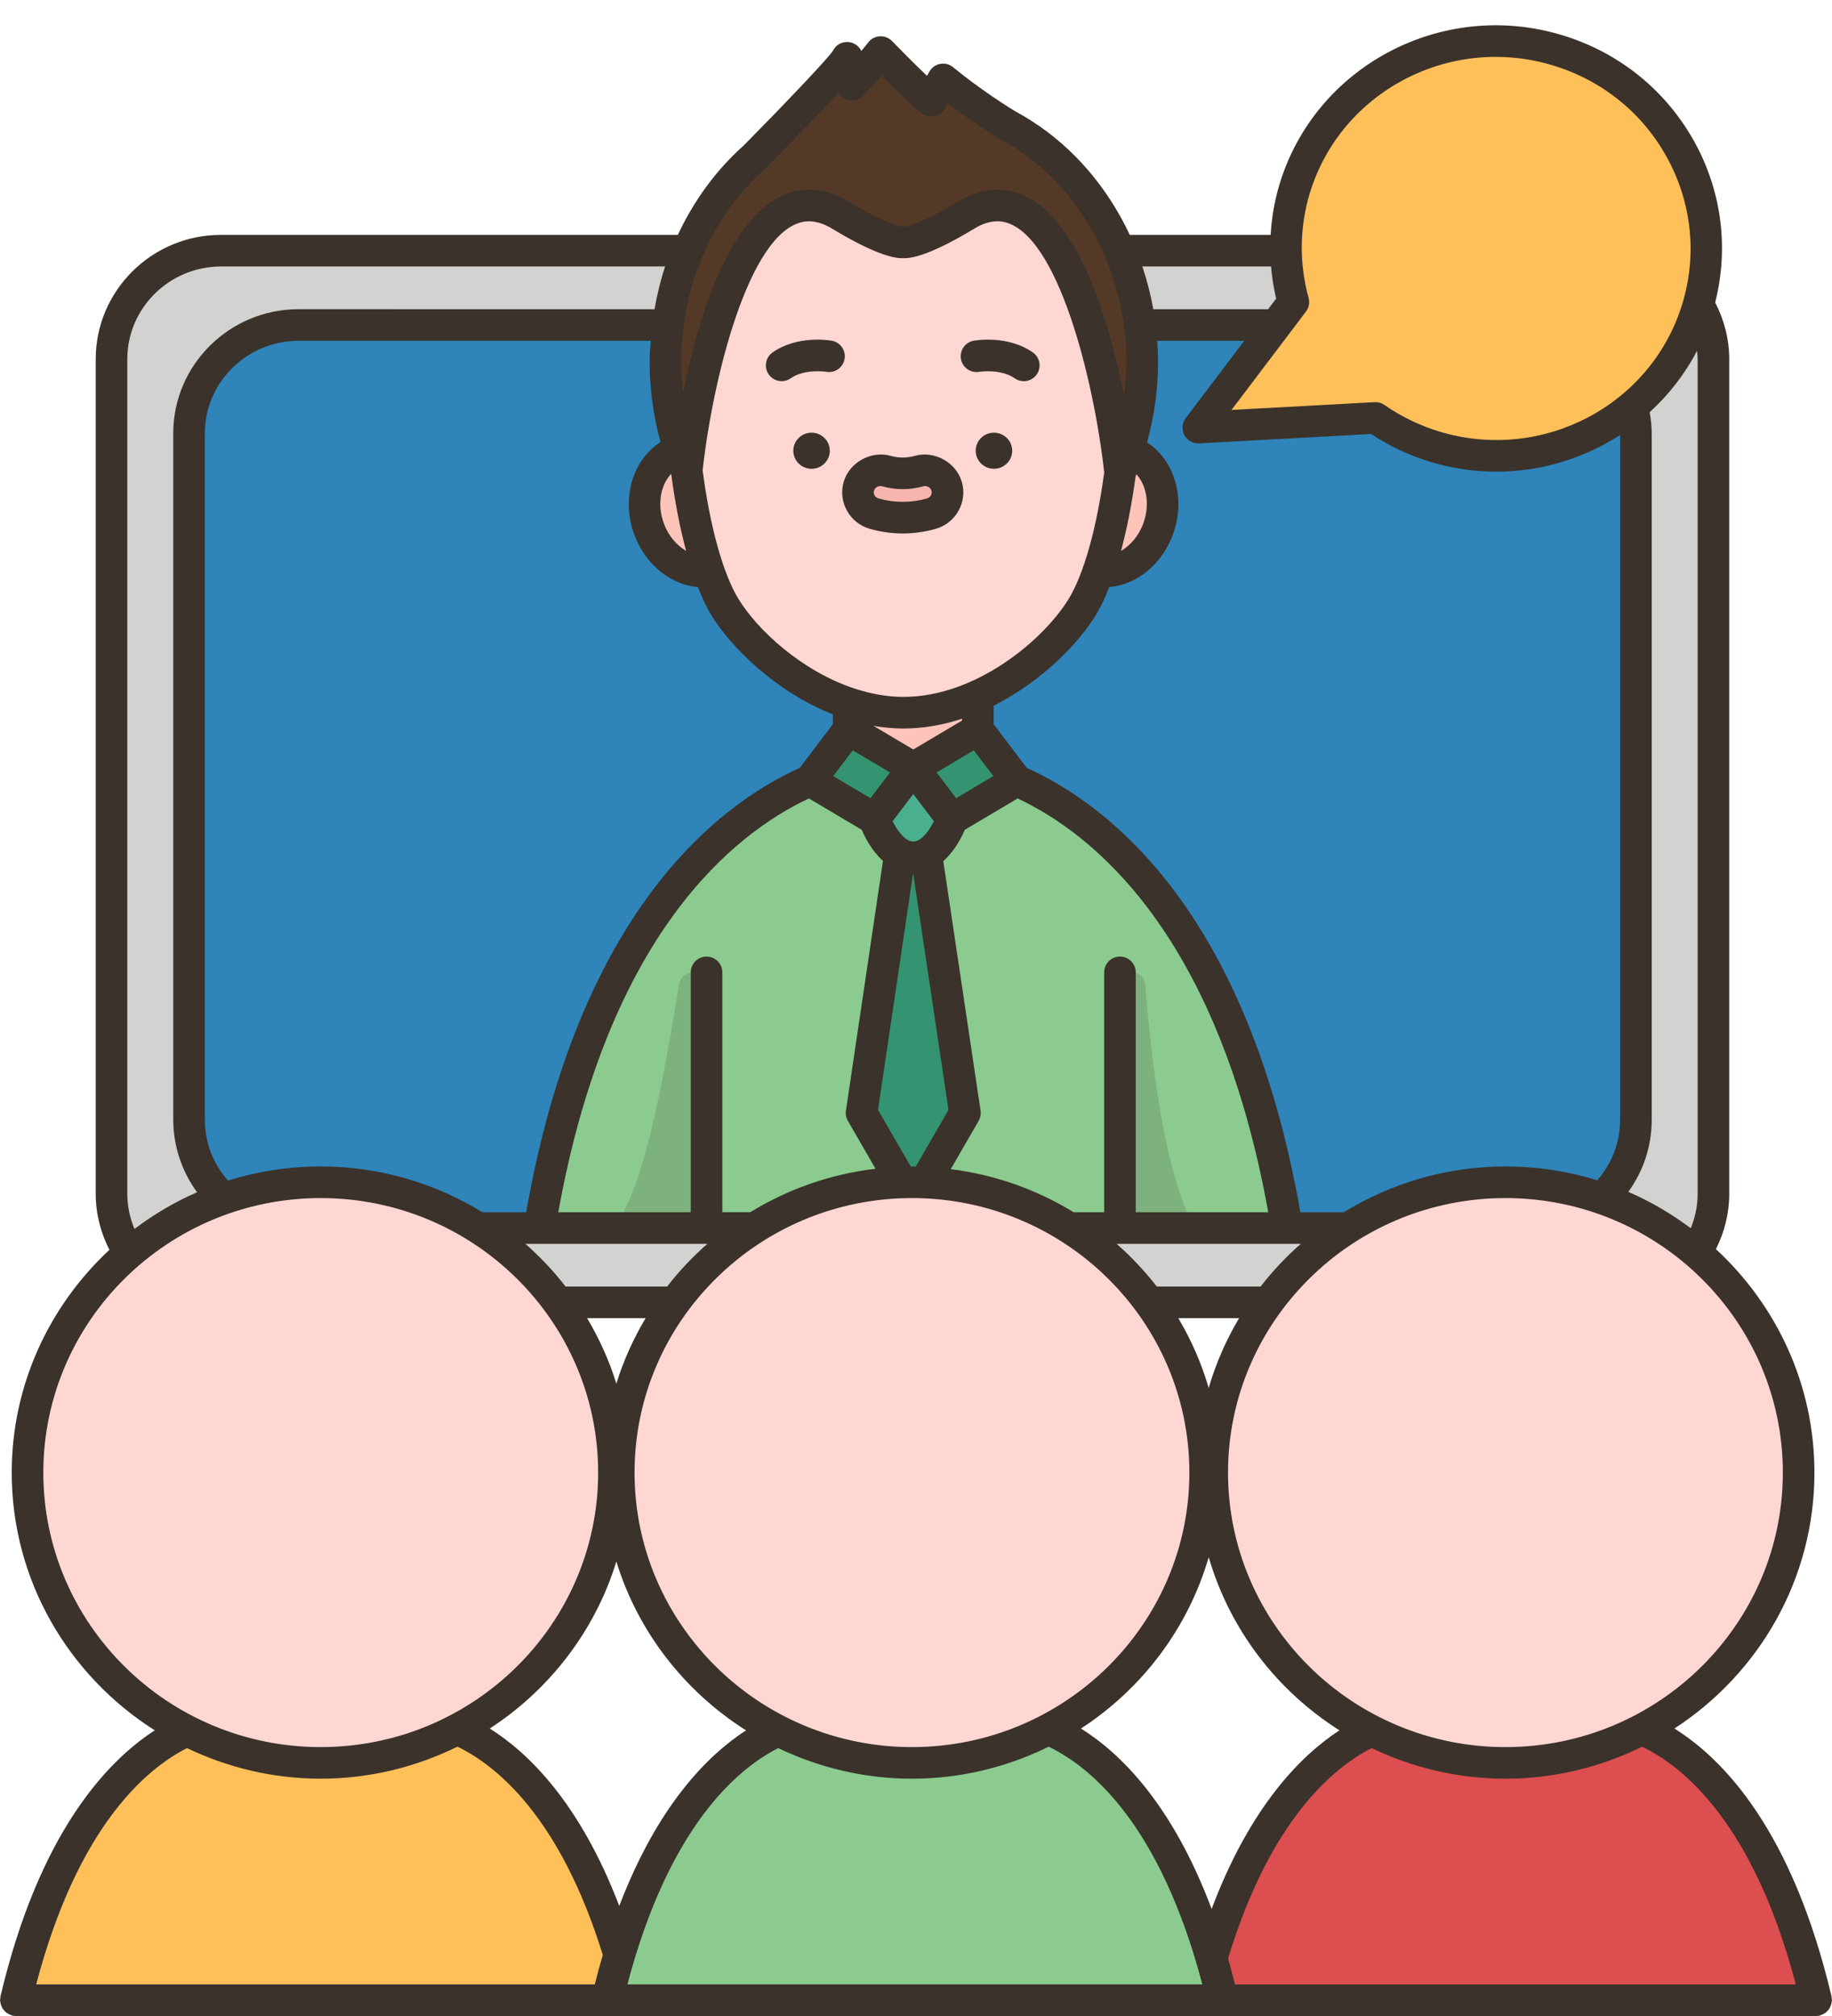 <?xml version="1.0" encoding="UTF-8"?><svg xmlns="http://www.w3.org/2000/svg" xmlns:xlink="http://www.w3.org/1999/xlink" height="127.6" preserveAspectRatio="xMidYMid meet" version="1.0" viewBox="0.0 -1.6 116.0 127.6" width="116.0" zoomAndPan="magnify"><g><g><g><g><g><path d="M103.99,107.858v-0.01c5.89-3.07,9.9-9.19,9.9-16.24c0-5.58-2.51-10.58-6.48-13.95 c0.68-1.07,1.08-2.33,1.08-3.69v-52.84c0-1.26-0.34-2.44-0.94-3.45c1.94-6.86-2.03-14.04-8.99-16.11 c-7.04-2.1-14.46,1.82-16.58,8.76c-0.4,1.31-0.58,2.64-0.55,3.94h-10.5l-0.03,0.01c-1.3-3.09-3.44-5.66-6.1-7.37 c-0.03-0.01-0.04-0.03-0.07-0.04c-0.32-0.2-0.64-0.4-0.97-0.57c-2.33-1.43-4.04-2.87-4.04-2.87l-0.76,1.34 c-0.85-0.65-3.2-3.07-3.2-3.07c-0.43,0.6-1.82,2.07-1.82,2.07l-0.31-1.71c-0.16,0.52-5.8,6.23-5.8,6.23 c-1.73,1.53-3.16,3.46-4.15,5.68c-0.04,0.1-0.09,0.2-0.13,0.3H14c-3.83,0-6.94,3.07-6.94,6.86v52.84 c0,1.37,0.41,2.66,1.12,3.73c-3.94,3.37-6.44,8.35-6.44,13.91c0,7.12,4.09,13.28,10.07,16.33v0.01 c-2.83,1.28-8,5.21-10.81,17.05h37.44h1.55h36.02h1.41H115C112.13,112.868,106.78,109.048,103.99,107.858z M49.25,107.948 c-2.6,1.17-7.14,4.55-10.03,14.16h-0.01c-2.98-9.86-7.68-13.16-10.23-14.25v-0.01c5.88-3.07,9.89-9.19,9.89-16.24 c0-4.02-1.3-7.74-3.53-10.77l0.01-0.01h7.36c-2.22,3.03-3.53,6.75-3.53,10.78c0,7.12,4.09,13.28,10.07,16.33V107.948z M86.82,107.948c-2.6,1.18-7.16,4.57-10.06,14.27l-0.08,0.02c-2.97-9.97-7.7-13.29-10.27-14.38v-0.01 c5.89-3.07,9.9-9.19,9.9-16.24c0-4.03-1.31-7.75-3.53-10.78h7.5l0.01,0.01c-2.23,3.03-3.53,6.75-3.53,10.77 c0,7.12,4.09,13.28,10.07,16.33L86.82,107.948z" fill="#2f84b9"/></g><g><path d="M57.83,46.998l2.45,3.24c0,0-0.54,1.61-1.63,2.21c-0.25,0.14-0.52,0.22-0.82,0.22 c-0.31,0-0.59-0.09-0.84-0.22c-1.08-0.61-1.62-2.21-1.62-2.21L57.83,46.998z" fill="#4aaf8f"/></g><g><path d="M57.83 46.998L55.37 50.238 51.28 47.808 53.74 44.578z" fill="#349370"/></g><g><path d="M61.92 44.578L64.37 47.808 60.28 50.238 57.83 46.998z" fill="#349370"/></g><g><path d="M58.56,73.228v0.02c-0.27-0.01-0.55-0.02-0.82-0.02c-0.22,0-0.44,0-0.65,0.01l-2.54-4.39 l2.44-16.4c0.25,0.13,0.53,0.22,0.84,0.22c0.3,0,0.57-0.08,0.82-0.22l2.45,16.4L58.56,73.228z" fill="#349370"/></g><g><path d="M44.74,76.128H34.16c3.15-19.27,11.84-26.02,17.12-28.32l4.09,2.43c0,0,0.54,1.6,1.62,2.21 l-2.44,16.4l2.54,4.39c-3.44,0.12-6.64,1.16-9.35,2.89H44.74z" fill="#8bcb8f"/></g><g><path d="M70.91,76.128h-3.16c-2.67-1.7-5.81-2.74-9.19-2.88v-0.02l2.54-4.38l-2.45-16.4 c1.09-0.6,1.63-2.21,1.63-2.21l4.09-2.43c5.29,2.3,13.97,9.05,17.13,28.32H70.91z" fill="#8bcb8f"/></g><g><path d="M35.34,80.838c2.23,3.03,3.53,6.75,3.53,10.77c0,7.05-4.01,13.17-9.89,16.24 c-2.58,1.36-5.54,2.13-8.67,2.13c-3.07,0-5.96-0.74-8.5-2.04c-5.98-3.05-10.07-9.21-10.07-16.33c0-5.56,2.5-10.54,6.44-13.91 c1.74-1.49,3.76-2.67,5.98-3.43c1.92-0.68,3.99-1.04,6.15-1.04c3.69,0,7.13,1.07,10.01,2.9 C32.28,77.368,33.99,78.978,35.34,80.838z" fill="#ffd7d2"/></g><g><path d="M57.74,73.228c0.27,0,0.55,0.01,0.82,0.02c3.38,0.14,6.52,1.18,9.19,2.88 c1.96,1.24,3.67,2.84,5.03,4.7c2.22,3.03,3.53,6.75,3.53,10.78c0,7.05-4.01,13.17-9.9,16.24c-2.58,1.36-5.54,2.13-8.67,2.13 c-3.06,0-5.95-0.74-8.49-2.04c-5.98-3.05-10.07-9.21-10.07-16.33c0-4.03,1.31-7.75,3.53-10.78c1.36-1.86,3.06-3.46,5.03-4.7 c2.71-1.73,5.91-2.77,9.35-2.89C57.3,73.228,57.52,73.228,57.74,73.228z" fill="#ffd7d2"/></g><g><path d="M107.41,77.658c3.97,3.37,6.48,8.37,6.48,13.95c0,7.05-4.01,13.17-9.9,16.24 c-2.58,1.36-5.54,2.13-8.67,2.13c-3.06,0-5.95-0.74-8.49-2.04c-5.98-3.05-10.07-9.21-10.07-16.33c0-4.02,1.3-7.74,3.53-10.77 c1.35-1.86,3.05-3.46,5.02-4.7c2.89-1.84,6.32-2.91,10.01-2.91c2.14,0,4.19,0.36,6.1,1.02 C103.64,75.008,105.67,76.178,107.41,77.658z" fill="#ffd7d2"/></g><g><path d="M76.76,122.218c2.9-9.7,7.46-13.09,10.06-14.27l0.01-0.01c2.54,1.3,5.43,2.04,8.49,2.04 c3.13,0,6.09-0.77,8.67-2.13v0.01c2.79,1.19,8.14,5.01,11.01,17.14H77.42c-0.23-0.97-0.48-1.89-0.74-2.76L76.76,122.218z" fill="#dc4e4f"/></g><g><path d="M76.01,124.998H39.99h-1.55c0.24-1.02,0.5-1.98,0.78-2.89c2.89-9.61,7.43-12.99,10.03-14.16 v-0.01c2.54,1.3,5.43,2.04,8.49,2.04c3.13,0,6.09-0.77,8.67-2.13v0.01c2.57,1.09,7.3,4.41,10.27,14.38 c0.26,0.87,0.51,1.79,0.74,2.76H76.01z" fill="#8bcb8f"/></g><g><path d="M39.21,122.108h0.01c-0.28,0.91-0.54,1.87-0.78,2.89H1c2.81-11.84,7.98-15.77,10.81-17.05v-0.01 c2.54,1.3,5.43,2.04,8.5,2.04c3.13,0,6.09-0.77,8.67-2.13v0.01C31.53,108.948,36.23,112.248,39.21,122.108z" fill="#ffc05a"/></g><g><path d="M43.02,26.908c-0.58-1.75-0.89-3.63-0.89-5.59c0-0.8,0.05-1.58,0.15-2.35 c0.21-1.66,0.65-3.24,1.27-4.7c0.04-0.1,0.09-0.2,0.13-0.3c0.99-2.22,2.42-4.15,4.15-5.68c0,0,5.64-5.71,5.8-6.23l0.31,1.71 c0,0,1.39-1.47,1.82-2.07c0,0,2.35,2.42,3.2,3.07l0.76-1.34c0,0,1.71,1.44,4.04,2.87c0.33,0.17,0.65,0.37,0.97,0.57 c0.03,0.01,0.04,0.03,0.07,0.04c2.66,1.71,4.8,4.28,6.1,7.37c0.63,1.46,1.06,3.04,1.27,4.69c0.1,0.77,0.15,1.55,0.15,2.35 c0,1.97-0.31,3.85-0.88,5.6c-0.15,0.48-0.32,0.94-0.51,1.39c0,0-1.71-15.74-7.19-16.85c-0.86-0.17-1.74,0.06-2.53,0.54 c-1.06,0.65-3.01,1.73-4.01,1.74h-0.02c-1-0.01-2.95-1.09-4.01-1.74c-0.79-0.48-1.67-0.71-2.53-0.54 c-5.48,1.11-7.16,16.73-7.16,16.73C43.31,27.768,43.15,27.348,43.02,26.908z" fill="#543927"/></g><g><path d="M58.96,30.908c-0.59,0.17-1.2,0.26-1.8,0.26s-1.21-0.09-1.8-0.26 c-0.75-0.21-1.19-0.98-0.98-1.73c0.17-0.6,0.73-1.02,1.36-1.02c0.13,0,0.26,0.02,0.39,0.06c0.34,0.09,0.69,0.14,1.03,0.14 s0.69-0.05,1.03-0.14c0.13-0.04,0.26-0.06,0.39-0.06c0.63,0,1.19,0.42,1.36,1.03C60.15,29.928,59.72,30.698,58.96,30.908z" fill="#f7b6ad"/></g><g><path d="M61.92,44.578l-4.09,2.42l-4.09-2.42v-1.65c1.11,0.37,2.27,0.58,3.47,0.58 c1.66,0,3.25-0.41,4.71-1.06V44.578z" fill="#fec4b9"/></g><g><path d="M42.82,26.978c0.07-0.02,0.12-0.05,0.19-0.07h0.01c0.13,0.44,0.29,0.86,0.46,1.28 c0.32,2.43,0.8,4.65,1.4,6.38c-1.53,0.18-3.11-0.89-3.78-2.66C40.34,29.858,41.11,27.648,42.82,26.978z" fill="#fec4b9"/></g><g><path d="M70.93,28.308c0.19-0.45,0.36-0.91,0.51-1.39c0.06,0.02,0.11,0.04,0.16,0.06 c1.72,0.67,2.48,2.88,1.72,4.93c-0.66,1.77-2.25,2.84-3.78,2.66C70.14,32.858,70.61,30.688,70.93,28.308z" fill="#fec4b9"/></g><g><path d="M53.74,42.928c-3.59-1.19-6.54-3.98-7.84-6.11c-0.36-0.61-0.7-1.37-1.01-2.25h-0.01 c-0.6-1.73-1.08-3.95-1.4-6.38c0,0,1.68-15.62,7.16-16.73c0.86-0.17,1.74,0.06,2.53,0.54c1.06,0.65,3.01,1.73,4.01,1.74h0.02 c1-0.01,2.95-1.09,4.01-1.74c0.79-0.48,1.67-0.71,2.53-0.54c5.48,1.11,7.19,16.85,7.19,16.85c-0.32,2.38-0.79,4.55-1.39,6.26 c-0.31,0.89-0.65,1.65-1.02,2.25c-1.14,1.88-3.57,4.27-6.6,5.63c-1.46,0.65-3.05,1.06-4.71,1.06 C56.01,43.508,54.85,43.298,53.74,42.928z M58.58,28.158c-0.13,0-0.26,0.02-0.39,0.06c-0.34,0.09-0.69,0.14-1.03,0.14 s-0.69-0.05-1.03-0.14c-0.13-0.04-0.26-0.06-0.39-0.06c-0.63,0-1.19,0.42-1.36,1.02c-0.21,0.75,0.23,1.52,0.98,1.73 c0.59,0.17,1.2,0.26,1.8,0.26s1.21-0.09,1.8-0.26c0.76-0.21,1.19-0.98,0.98-1.72C59.77,28.578,59.21,28.158,58.58,28.158z" fill="#ffd7d2"/></g><g><path d="M98.56,1.568c6.96,2.07,10.93,9.25,8.99,16.11c-0.02,0.08-0.05,0.17-0.07,0.25 c-0.76,2.51-2.22,4.62-4.11,6.2c-3.32,2.79-7.97,3.9-12.47,2.56c-1.4-0.42-2.67-1.05-3.81-1.83l-11.21,0.61l4.91-6.5h0.01 l1.09-1.45c-0.29-1.05-0.45-2.14-0.46-3.25c-0.03-1.3,0.15-2.63,0.55-3.94C84.1,3.388,91.52-0.532,98.56,1.568z" fill="#ffc05a"/></g><g><path d="M14,14.268h29.55c-0.62,1.46-1.06,3.04-1.27,4.7H18.91c-3.83,0-6.94,3.08-6.94,6.87v43.42 c0,1.98,0.84,3.75,2.19,5.01c-2.22,0.76-4.24,1.94-5.98,3.43c-0.71-1.07-1.12-2.36-1.12-3.73v-52.84 C7.06,17.338,10.17,14.268,14,14.268z" fill="#d2d2d1"/></g><g><path d="M34.16,76.128h10.58h3c-1.97,1.24-3.67,2.84-5.03,4.7h-7.36l-0.01,0.01 c-1.35-1.86-3.06-3.47-5.02-4.71H34.16z" fill="#d2d2d1"/></g><g><path d="M72.78,80.828c-1.36-1.86-3.07-3.46-5.03-4.7h3.16H81.5h3.81v0.01 c-1.97,1.24-3.67,2.84-5.02,4.7l-0.01-0.01H72.78z" fill="#d2d2d1"/></g><g><path d="M108.49,21.128v52.84c0,1.36-0.4,2.62-1.08,3.69c-1.74-1.48-3.77-2.65-5.99-3.41 c1.33-1.25,2.16-3.02,2.16-4.99v-43.42c0-0.59-0.07-1.16-0.21-1.71c1.89-1.58,3.35-3.69,4.11-6.2 c0.02-0.08,0.05-0.17,0.07-0.25C108.15,18.688,108.49,19.868,108.49,21.128z" fill="#d2d2d1"/></g><g><path d="M81.89,17.518l-1.09,1.45h-0.01h-8.61h-0.01c-0.21-1.65-0.64-3.23-1.27-4.69l0.03-0.01h10.5 C81.44,15.378,81.6,16.468,81.89,17.518z" fill="#d2d2d1"/></g></g><g><g><path d="M44.74,76.128V60.821c0-0.482-0.391-0.873-0.873-0.873l0,0c-0.427,0-0.791,0.309-0.861,0.73 c-1.094,6.581-2.231,12.953-4.177,15.447L44.74,76.128z" fill="#7db27e"/></g><g><path d="M70.91,76.128V60.749c0-0.442,0.359-0.801,0.801-0.801h0c0.416,0,0.762,0.323,0.796,0.738 c0.544,6.453,1.385,12.129,3.131,15.44L70.91,76.128z" fill="#7db27e"/></g></g></g></g><g fill="#3a322b"><path d="M62.935,25.787c-0.638,0-1.155,0.511-1.155,1.142s0.517,1.142,1.155,1.142s1.155-0.511,1.155-1.142 S63.573,25.787,62.935,25.787z" fill="inherit"/><path d="M61.658,19.964c-0.542,0.095-0.903,0.609-0.812,1.152s0.61,0.911,1.15,0.819 c0.015-0.003,1.361-0.214,2.258,0.411c0.175,0.122,0.374,0.18,0.571,0.18c0.316,0,0.627-0.149,0.821-0.428 c0.315-0.453,0.205-1.076-0.248-1.392C63.844,19.622,61.878,19.928,61.658,19.964z" fill="inherit"/><path d="M51.387,25.787c-0.638,0-1.155,0.511-1.155,1.142s0.517,1.142,1.155,1.142s1.155-0.511,1.155-1.142 S52.025,25.787,51.387,25.787z" fill="inherit"/><path d="M52.664,19.964c-0.221-0.037-2.188-0.342-3.741,0.741c-0.453,0.315-0.564,0.939-0.249,1.392 c0.194,0.279,0.505,0.428,0.821,0.428c0.197,0,0.396-0.058,0.57-0.18c0.897-0.625,2.245-0.414,2.26-0.411 c0.544,0.095,1.058-0.271,1.152-0.814C53.572,20.578,53.208,20.06,52.664,19.964z" fill="inherit"/><path d="M57.924,27.253c-0.508,0.142-1.021,0.14-1.518,0.002c-1.24-0.356-2.632,0.409-2.988,1.653 c-0.175,0.615-0.1,1.262,0.214,1.822c0.314,0.563,0.832,0.971,1.456,1.146c0.683,0.191,1.381,0.289,2.073,0.289 s1.39-0.097,2.073-0.289c0.624-0.175,1.142-0.583,1.457-1.146c0.313-0.559,0.388-1.205,0.213-1.818 C60.551,27.67,59.166,26.901,57.924,27.253z M58.945,29.754c-0.031,0.056-0.105,0.155-0.251,0.196 c-1.017,0.285-2.054,0.284-3.066,0c-0.146-0.041-0.22-0.14-0.251-0.196c-0.029-0.053-0.074-0.163-0.036-0.296 c0.05-0.171,0.219-0.295,0.402-0.295c0.039,0,0.076,0.005,0.119,0.018c0.861,0.24,1.739,0.239,2.601-0.001 c0.225-0.061,0.459,0.073,0.518,0.28C59.017,29.586,58.981,29.689,58.945,29.754z" fill="inherit"/><path d="M115.942,125.282c0.021-0.068,0.036-0.134,0.041-0.206c0.002-0.027,0.016-0.051,0.016-0.078 c0-0.039-0.018-0.072-0.022-0.11c-0.005-0.04,0.006-0.079-0.004-0.12c-2.482-10.48-6.813-15.005-9.951-16.962 c5.332-3.465,8.866-9.428,8.866-16.2c0-5.582-2.41-10.606-6.238-14.144c0.545-1.083,0.843-2.272,0.843-3.495V21.13 c0-1.251-0.316-2.476-0.889-3.582c0.853-3.382,0.435-6.911-1.23-10.015c-1.808-3.366-4.836-5.827-8.529-6.928 c-7.553-2.253-15.548,1.977-17.818,9.427c-0.322,1.055-0.508,2.141-0.571,3.233h-8.921c-1.382-2.949-3.507-5.473-6.192-7.196 l-0.002,0.003c-0.024-0.019-0.05-0.036-0.075-0.052c-0.34-0.215-0.687-0.421-0.988-0.58c-2.23-1.362-3.899-2.764-3.916-2.777 c-0.228-0.192-0.529-0.271-0.821-0.22c-0.293,0.053-0.547,0.233-0.693,0.492l-0.15,0.266c-0.785-0.744-1.774-1.748-2.214-2.201 c-0.206-0.212-0.499-0.323-0.79-0.302c-0.295,0.021-0.565,0.172-0.739,0.411c-0.092,0.127-0.242,0.31-0.418,0.514 c-0.154-0.319-0.471-0.54-0.837-0.564c-0.43-0.025-0.795,0.205-0.968,0.57c-0.378,0.552-3.128,3.436-5.615,5.954 c-0.006,0.005-0.012,0.011-0.017,0.017c-1.771,1.574-3.171,3.512-4.179,5.665H14.001c-4.378,0-7.94,3.528-7.94,7.864v52.835 c0,1.242,0.307,2.448,0.867,3.543c-3.797,3.536-6.185,8.54-6.185,14.097c0,6.852,3.621,12.87,9.057,16.315 c-3.076,1.994-7.33,6.532-9.773,16.847c-0.009,0.039,0.001,0.076-0.004,0.114C0.019,124.922,0,124.957,0,124.998 c0,0.029,0.014,0.054,0.017,0.083c0.006,0.068,0.02,0.131,0.04,0.196c0.018,0.062,0.037,0.12,0.066,0.176 c0.029,0.056,0.065,0.104,0.104,0.154c0.041,0.052,0.081,0.1,0.132,0.143c0.046,0.04,0.096,0.07,0.15,0.101 c0.06,0.035,0.12,0.065,0.188,0.087c0.026,0.009,0.046,0.028,0.074,0.034c0.076,0.018,0.154,0.027,0.229,0.027 c0,0,0.001,0,0.001,0h37.437h1.551h36.026h1.409h37.576c0.076,0,0.154-0.009,0.231-0.027c0.028-0.007,0.048-0.026,0.075-0.034 c0.066-0.022,0.125-0.051,0.184-0.085c0.055-0.032,0.107-0.063,0.154-0.104c0.048-0.041,0.087-0.087,0.126-0.137 c0.041-0.052,0.078-0.102,0.108-0.161C115.906,125.396,115.924,125.341,115.942,125.282z M113.708,123.998H78.195 c-0.141-0.559-0.283-1.115-0.435-1.638c2.667-8.792,6.689-12.093,9.091-13.317c2.567,1.228,5.433,1.937,8.47,1.937 c3.11,0,6.042-0.741,8.656-2.025C106.647,110.236,111.037,113.862,113.708,123.998z M39.987,123.998h-0.26 c2.626-9.956,6.928-13.624,9.549-14.954c2.567,1.227,5.433,1.936,8.469,1.936c3.11,0,6.042-0.741,8.656-2.025 c2.669,1.282,7.059,4.908,9.73,15.044h-0.118H39.987z M14.44,73.124c-0.952-1.068-1.471-2.419-1.471-3.862V25.834 c0-3.233,2.664-5.864,5.939-5.864h22.295c-0.031,0.447-0.068,0.892-0.068,1.345c0,1.737,0.24,3.432,0.69,5.07 c-1.763,1.11-2.512,3.576-1.657,5.867c0.705,1.893,2.29,3.151,4.019,3.306c0.268,0.68,0.554,1.282,0.858,1.782 c1.22,2.003,4.066,4.845,7.691,6.274v0.624l-2.098,2.766c-5.17,2.332-13.974,9.054-17.32,28.122h-2.771 c-2.983-1.824-6.482-2.896-10.238-2.896C18.265,72.231,16.294,72.545,14.44,73.124z M74.994,25.933 c0.182,0.343,0.523,0.547,0.938,0.529l10.882-0.592c1.183,0.779,2.46,1.376,3.803,1.777c1.376,0.41,2.766,0.605,4.134,0.605 c2.818,0,5.535-0.837,7.835-2.323v43.333c0,1.433-0.513,2.776-1.452,3.841c-1.837-0.567-3.788-0.872-5.811-0.872 c-3.756,0-7.255,1.072-10.238,2.896h-2.749c-3.346-19.067-12.15-25.79-17.32-28.122l-2.098-2.766v-1.171 c3.035-1.527,5.385-3.956,6.463-5.727c0.304-0.5,0.59-1.103,0.858-1.782c1.729-0.154,3.314-1.413,4.019-3.305 c0.85-2.278,0.116-4.731-1.629-5.852c0.452-1.642,0.696-3.341,0.696-5.085c0-0.451-0.02-0.899-0.052-1.345h5.512l-3.704,4.89 C74.845,25.171,74.812,25.589,74.994,25.933z M68.445,107.806c3.868-2.513,6.777-6.343,8.089-10.844 c1.332,4.573,4.318,8.448,8.279,10.959c-2.422,1.575-5.647,4.801-8.094,11.304C74.235,112.609,70.96,109.374,68.445,107.806z M40.179,91.606c0-9.581,7.88-17.375,17.566-17.375c9.686,0,17.565,7.794,17.565,17.375c0,9.58-7.88,17.374-17.565,17.374 C48.059,108.98,40.179,101.186,40.179,91.606z M44.738,58.946c-0.553,0-1,0.448-1,1v15.18h-8.389 c3.175-17.603,11.074-23.939,15.87-26.19l3.347,1.986c0.208,0.491,0.642,1.34,1.343,1.965l-2.345,15.811 c-0.033,0.224,0.011,0.451,0.123,0.646l1.752,3.032c-2.885,0.337-5.571,1.304-7.934,2.749h-1.769v-15.18 C45.738,59.394,45.291,58.946,44.738,58.946z M64.434,48.936c4.796,2.251,12.695,8.587,15.87,26.19h-8.389v-15.18 c0-0.552-0.447-1-1-1s-1,0.448-1,1v15.18h-1.932c-2.321-1.419-4.955-2.373-7.783-2.726l1.765-3.055 c0.113-0.195,0.156-0.424,0.123-0.647l-2.36-15.796c0.71-0.627,1.15-1.484,1.359-1.979L64.434,48.936z M55.595,68.647 l2.222-14.983c0.001,0,0.001,0,0.002,0l2.239,14.984l-2.076,3.595c-0.079-0.001-0.156-0.012-0.236-0.012 c-0.026,0-0.051,0.004-0.077,0.004L55.595,68.647z M57.827,48.657l1.306,1.723c-0.289,0.577-0.786,1.285-1.306,1.285 c-0.521,0-1.019-0.709-1.307-1.285L57.827,48.657z M60.538,48.922l-1.237-1.632l2.358-1.4l1.238,1.632L60.538,48.922z M60.917,44.005l-3.09,1.833L55.3,44.34c0.624,0.106,1.262,0.17,1.912,0.17c1.291,0,2.532-0.235,3.705-0.618V44.005z M53.994,45.89l2.359,1.4l-1.238,1.632l-2.359-1.4L53.994,45.89z M76.533,86.249c-0.456-1.565-1.108-3.043-1.924-4.419h3.848 C77.641,83.206,76.989,84.685,76.533,86.249z M79.82,79.83h-6.573c-0.761-0.98-1.613-1.884-2.546-2.704h11.665 C81.433,77.946,80.581,78.85,79.82,79.83z M72.384,31.554c-0.286,0.766-0.805,1.37-1.404,1.716 c0.374-1.387,0.688-2.963,0.921-4.698c0.021-0.051,0.035-0.104,0.055-0.155C72.618,29.143,72.823,30.375,72.384,31.554z M67.671,36.3c-1.569,2.578-5.853,6.209-10.459,6.209c-1.053,0-2.086-0.197-3.077-0.52c-0.013-0.006-0.027-0.007-0.04-0.012 c-3.326-1.099-6.136-3.696-7.342-5.677c-0.971-1.595-1.793-4.552-2.263-8.122c0.636-5.769,2.9-15.041,6.347-15.734 c0.704-0.141,1.377,0.142,1.813,0.406c3.081,1.866,4.162,1.894,4.528,1.894c0.005-0.001,0.006,0,0.011,0 c0.003,0,0.003-0.001,0.01,0c0.366,0,1.448-0.028,4.53-1.895c0.435-0.264,1.102-0.549,1.812-0.405 c3.445,0.693,5.729,10.04,6.377,15.855C69.447,31.811,68.631,34.724,67.671,36.3z M42.49,28.399 c0.007,0.017,0.011,0.034,0.018,0.05c0.234,1.781,0.554,3.398,0.936,4.816c-0.598-0.346-1.117-0.947-1.402-1.712 C41.598,30.364,41.811,29.122,42.49,28.399z M44.789,77.126c-0.933,0.82-1.785,1.724-2.546,2.704h-6.432 c-0.761-0.98-1.613-1.884-2.546-2.704H44.789z M40.88,81.83c-0.77,1.297-1.403,2.681-1.853,4.147 c-0.451-1.466-1.083-2.85-1.853-4.147H40.88z M39.027,97.234c1.37,4.457,4.326,8.227,8.21,10.688 c-2.433,1.576-5.597,4.752-8.026,11.113c-2.485-6.507-5.746-9.692-8.2-11.229C34.8,105.342,37.68,101.618,39.027,97.234z M112.888,91.606c0,9.58-7.88,17.374-17.565,17.374c-9.687,0-17.566-7.794-17.566-17.374c0-9.581,7.88-17.375,17.566-17.375 C105.008,74.231,112.888,82.025,112.888,91.606z M103.102,73.837c0.962-1.323,1.483-2.903,1.483-4.575V25.834 c0-0.453-0.053-0.901-0.131-1.345c1.205-1.097,2.229-2.404,3.003-3.892c0.016,0.178,0.036,0.355,0.036,0.534v52.835 c0,0.752-0.157,1.485-0.435,2.174C105.838,75.23,104.518,74.448,103.102,73.837z M82.939,10.616 c1.951-6.402,8.831-10.032,15.333-8.094c3.18,0.948,5.786,3.063,7.339,5.957c1.522,2.836,1.846,6.088,0.91,9.156 c-1.95,6.403-8.83,10.035-15.333,8.094c-1.25-0.373-2.436-0.944-3.524-1.698c-0.167-0.116-0.366-0.178-0.569-0.178 c-0.018,0-0.036,0-0.055,0.001l-9.063,0.493l4.714-6.224c0.188-0.248,0.25-0.569,0.167-0.869 C82.255,15.063,82.283,12.768,82.939,10.616z M80.482,15.266c0.059,0.682,0.163,1.362,0.323,2.035l-0.507,0.669h-7.273 c-0.164-0.924-0.4-1.827-0.693-2.704H80.482z M48.493,9.038c0.042-0.037,0.08-0.076,0.114-0.119 c2.218-2.245,3.603-3.696,4.471-4.646c0.126,0.214,0.33,0.378,0.576,0.452c0.363,0.105,0.753,0.003,1.013-0.271 c0.093-0.099,0.647-0.687,1.158-1.266c0.783,0.789,1.938,1.927,2.524,2.376c0.229,0.176,0.524,0.242,0.809,0.186 c0.283-0.058,0.527-0.236,0.67-0.488l0.184-0.324c0.75,0.571,1.9,1.401,3.275,2.24c0.302,0.16,0.596,0.335,0.932,0.545 c0.015,0.01,0.029,0.02,0.044,0.03c4.355,2.794,7.062,7.991,7.062,13.562c0,0.726-0.06,1.439-0.147,2.147 c-0.999-5.003-3.132-12.153-7.24-12.98c-1.061-0.213-2.183,0.014-3.242,0.656c-1.946,1.178-3.102,1.601-3.504,1.605 c-0.402-0.004-1.558-0.427-3.503-1.604c-1.061-0.643-2.18-0.87-3.244-0.656c-4.073,0.82-6.19,7.805-7.192,12.765 c-0.071-0.638-0.117-1.281-0.117-1.932C43.135,16.506,45.088,12.031,48.493,9.038z M8.061,73.966V21.13 c0-3.233,2.665-5.864,5.94-5.864h28.114c-0.291,0.876-0.509,1.78-0.671,2.704H18.908c-4.378,0-7.939,3.528-7.939,7.864v43.428 c0,1.658,0.54,3.27,1.508,4.601c-1.42,0.617-2.743,1.404-3.963,2.322C8.223,75.484,8.061,74.735,8.061,73.966z M2.743,91.606 c0-9.581,7.88-17.375,17.565-17.375c9.687,0,17.566,7.794,17.566,17.375c0,9.58-7.88,17.374-17.566,17.374 C10.623,108.98,2.743,101.186,2.743,91.606z M11.841,109.044c2.567,1.227,5.432,1.935,8.467,1.935 c3.111,0,6.044-0.742,8.658-2.026c2.425,1.17,6.483,4.394,9.202,13.181c-0.176,0.596-0.344,1.222-0.506,1.864H2.291 C4.917,114.041,9.22,110.374,11.841,109.044z" fill="inherit"/></g></g></svg>